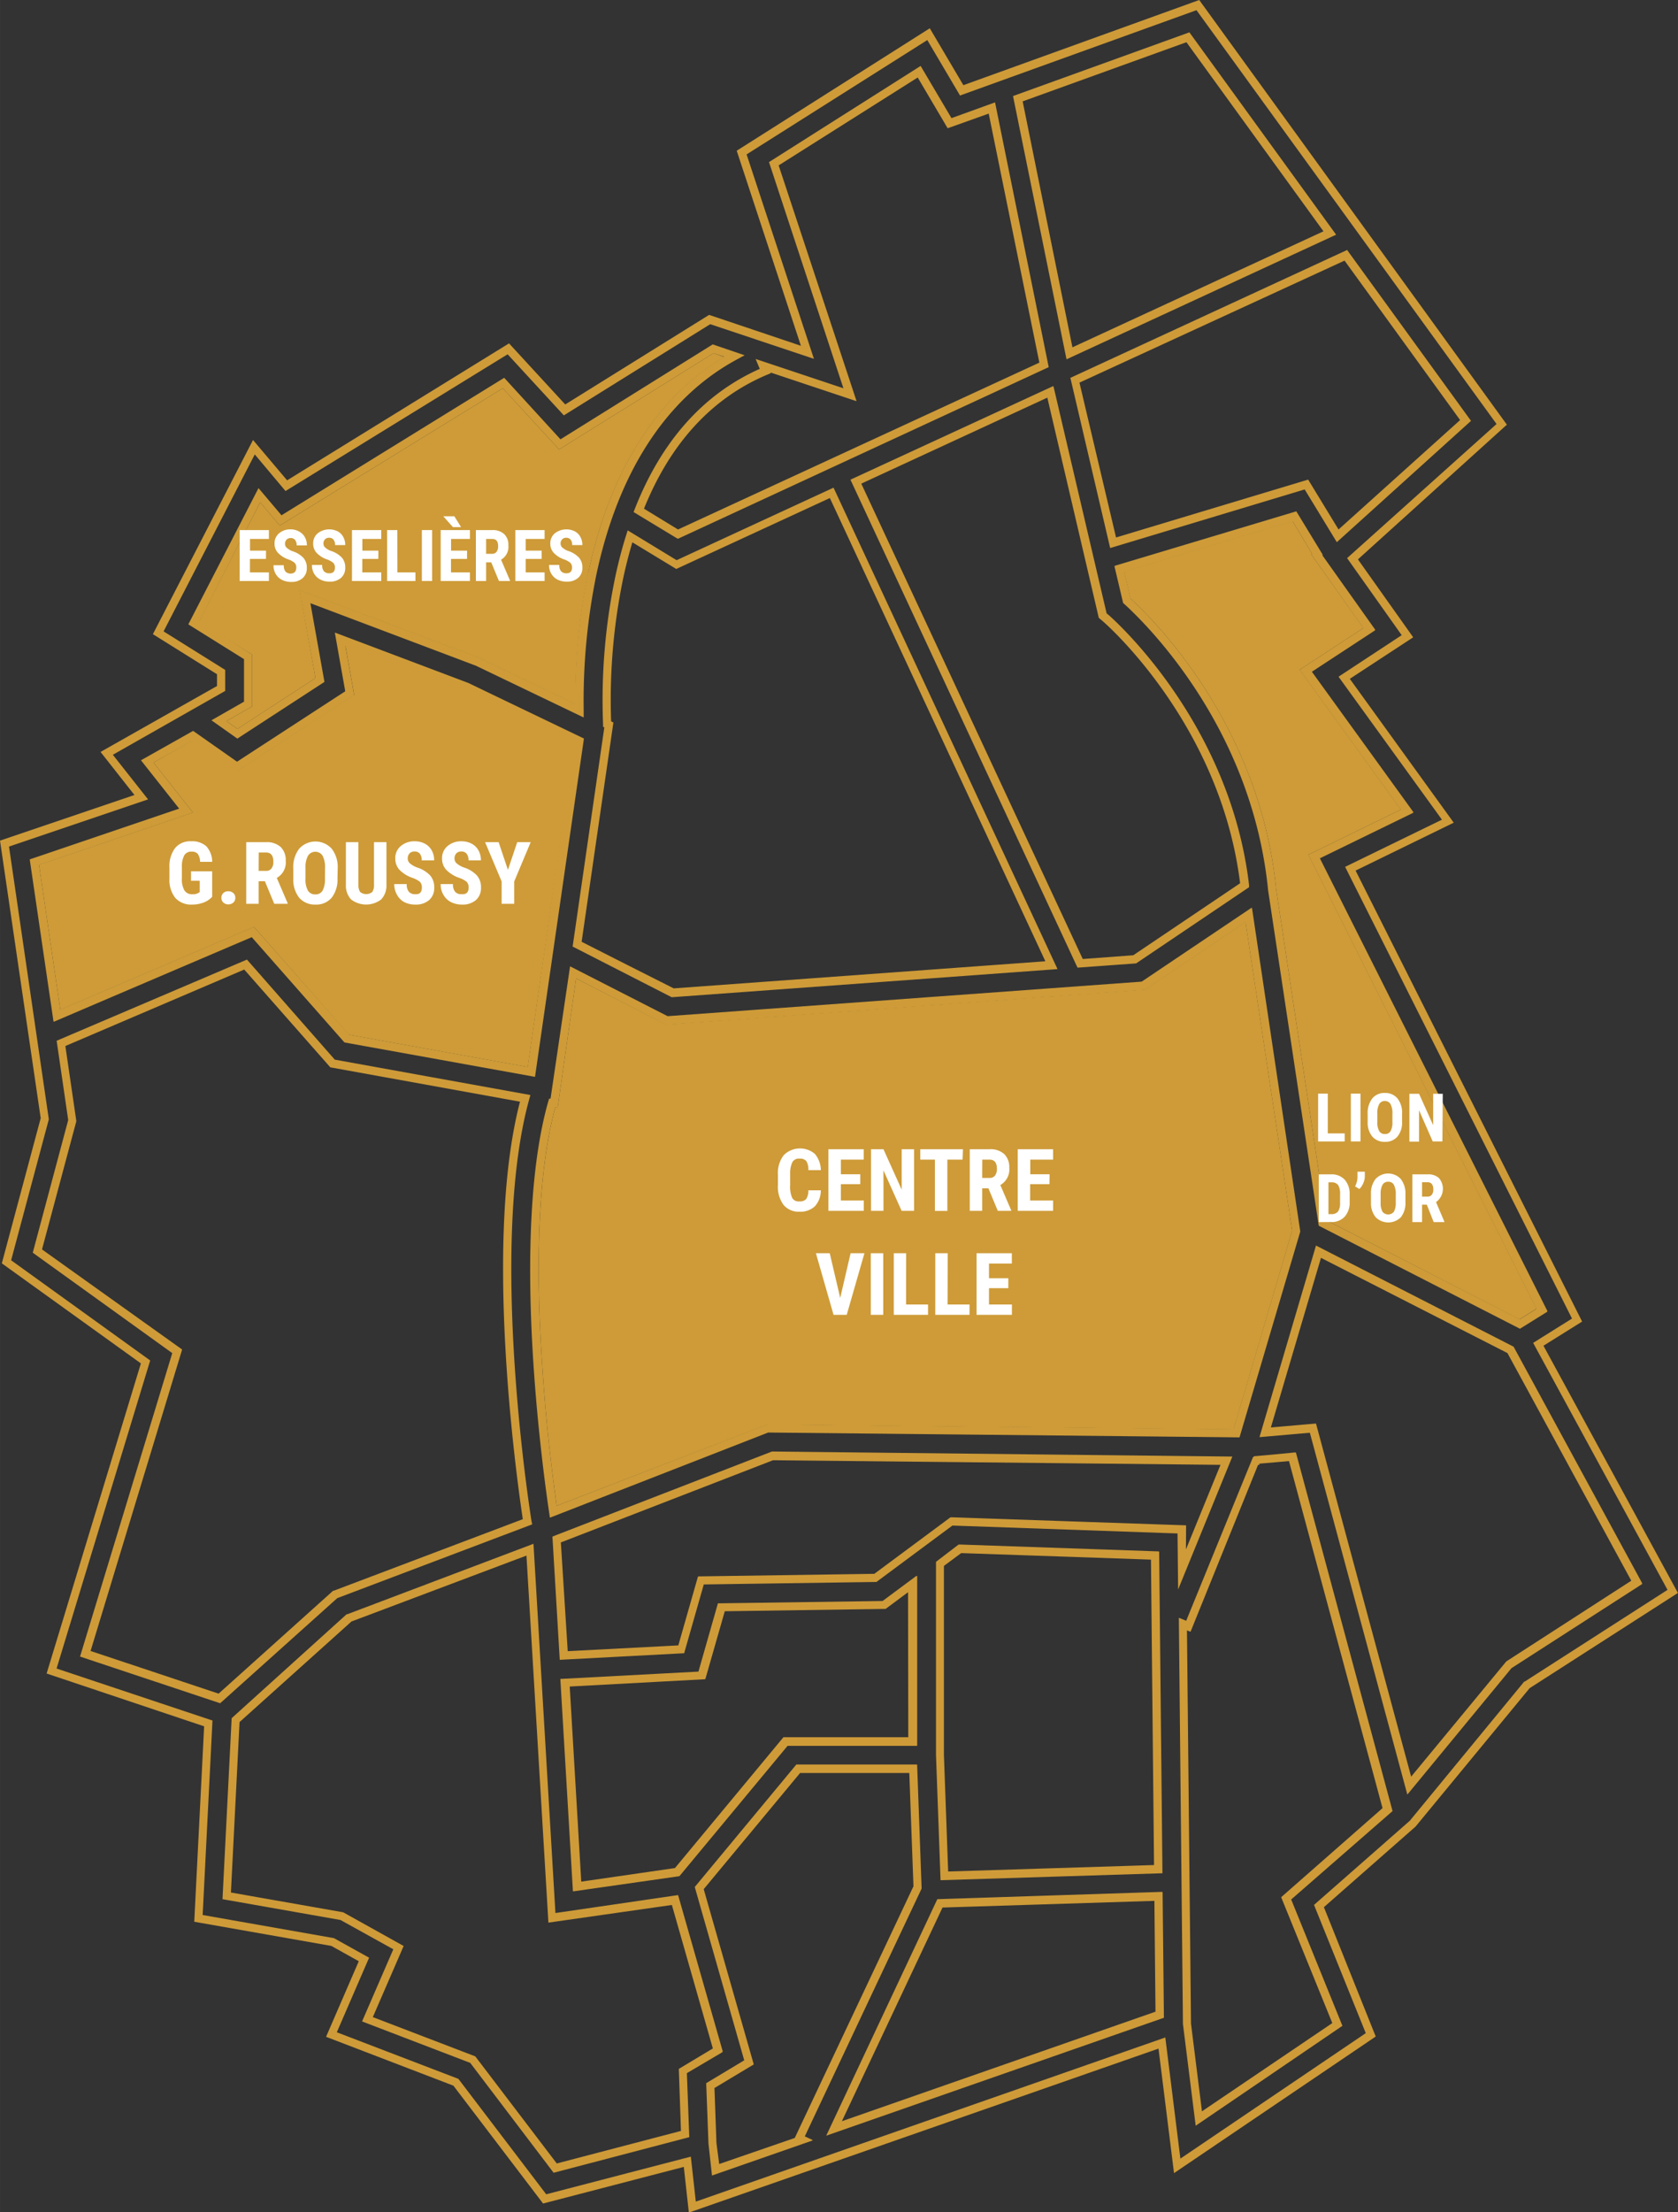 <?xml version="1.0" encoding="UTF-8"?> <svg xmlns="http://www.w3.org/2000/svg" id="Calque_2" data-name="Calque 2" width="80.88mm" height="106.55mm" viewBox="0 0 229.27 302.04"><rect x="0" y="0" width="229.27" height="302.04" fill="#333333" stroke="none"/><defs><style>.cls-1{fill:#ce9b38;}.cls-2{fill:#fff;}</style></defs><path class="cls-1" d="M182.73,231.08c-1-6.33-5.48-38.86-.32-57.57l.16-.59-26.72-4.83-12-13.66-26,11.08,1.58,10.82-4.84,18.1,19.06,13.71-12.6,41.43,19.14,6.37,16-14.35,26.63-10.07Zm-27,9.51-.09,0-15.66,14.06-17.5-5.83,12.51-41.16L115.85,194l4.68-17.47,0-.11-1.49-10.19,24.44-10.44,11.76,13.35,25.92,4.69c-4.87,18.6-.7,49.76.38,57Zm18.39-123.92-18.21-6.87,1.42,8-14.81,9.63-6-4.21-7.1,4,5.22,6.6-20.42,6.93,3.25,22.14,27.06-11.55,12.68,14.39,26,4.69,6.68-46.16Zm8.15,52.43-24.45-4.41-13-14.71-26.47,11.3-2.91-19.8,21-7.13-5.39-6.82,5.36-3,6,4.24,16.06-10.44-1.21-6.76,16.32,6.16,15,7.2Zm26.56,134.47-6.1-21.34L186,284.6l-3-50.41-25.42,9.61-.1,0L141.76,258l-1.25,24.71,16.12,2.84,7.22,4-4.27,9.85,14.78,5.66,11.39,15,18.54-4.86-.33-8.74ZM186.19,318.8l-11.14-14.63-14-5.36,4.21-9.71L157,284.5l-15.34-2.7,1.18-23.27,15.29-13.73,23.91-9,3,50.11,16.87-2.41,5.6,19.59-4.65,2.79.32,8.51ZM207.46,70.46,186.69,83.4,179,75,148.57,93.77l-3.14-3.71-9.59,18.6,7.61,4.75v5.81L139,121.76l3.54,2.5,11.9-7.74-1.92-10.75,22.63,8.54,14.71,7.06,0-.9a86.08,86.08,0,0,1,1.75-18.67c3-14,9.58-24.09,19.12-29.27l1.12-.61Zm-17,31.11a85.9,85.9,0,0,0-1.78,18l-13.12-6.3-24.52-9.25L153.21,116l-10.66,6.93-1.5-1.06,3.51-2V112.8l-7.27-4.54L145.66,92l2.68,3.17,30.47-18.74,7.69,8.35,21.1-13.14,1.48.49C199.83,77.68,193.42,87.81,190.5,101.57ZM230.77,242l-22.5.32-2.66,9.32-18.87,1,1.72,29,14.48-2.07,14.76-17.79h17.69V238.57Zm3.51,18.68h-17.1l-14.82,17.86-12.87,1.84-1.58-26.7,18.54-1,2.66-9.28,22-.32,3.14-2.33ZM236,281.19l-.61-16.81H218.92l-13.87,16.71,6.76,23.67-5.21,3.13.31,8.18.48,4.37,13.75-4.79-1.09-.51L236,281.31Zm-17.3,34.12-10.4,3.63L208,316l-.27-7.51,5.37-3.22-6.84-23.93,13.17-15.86h14.92l.57,15.47Zm27.33-277.9-5.95,2.15-4.21-7.12L215.18,45.55l10.17,30.88-12-4,.57,1.35c-7.69,3.42-13.43,9.85-17.07,19.11l-.17.44,6,3.63L253,73.73l.4-.18Zm-43.3,58.31-4.67-2.85c3.61-8.94,9.26-15.09,16.8-18.28l.51-.21,0-.11,11.73,3.91L216.5,46l19-12,4.09,6.93,5.61-2,6.92,34ZM224,90l-21.44,9.9-6.69-4.07-.21.67c-.58,1.84-1.08,3.77-1.5,5.75a82.35,82.35,0,0,0-1.65,20.06l0,.33.17.09-4.33,29.92,13.54,6.92,52.7-3.84Zm-34.42,62,4.34-29.94-.31-.15a81.55,81.55,0,0,1,1.63-19.45c.36-1.7.79-3.37,1.27-5l6,3.64,21-9.69,29.46,63.28-50.78,3.7Zm78.91,83.26-27.17-.94h-.2L238,236.65v26.42l.62,17.05,30.32-.95ZM239.66,279l-.58-15.93V237.21l2.36-1.75,25.93.89.42,41.75Zm29.27,2.78-30.75,1L223,315l46.14-16.1Zm-43.84,31.33,13.8-29.28,28.95-.91.15,15.22Zm-9.55-91.46L186.11,233l-.52.21,1,16.82,17-.9,2.68-9.39,23.59-.34,10.38-7.7L271,232.78l.08,7.65,7.41-18.15Zm56.58,10.08-32-1.1h-.19l-10.41,7.72-24.05.35-2.69,9.42-15.15.79L186.74,234l.19-.07h0l28.81-11.15,61.13.63-4.72,11.55Zm8.57-87.49c-2.66-22.56-19-36.65-19.13-36.79l-.33-.27-7.26-31L226.31,88.91l30.86,66.27.17.35,8-.58,15.43-10.4Zm-15.77,9.64-6.9.51L227.79,89.45l25.42-11.74L260.06,107l.18.77.6.51c.16.14,16,13.83,18.71,35.73Zm16.21-6.46-15,10.08-64.83,4.72L188,155.35l-2.62,18.07-.2,0-.14.49c-2.29,8.07-3,20.4-2,35.66.58,8.88,1.59,16.57,2.15,20.36l.1.68L215.07,219l64.4.66,8.29-28.06,0-.12Zm-2.49,71.18-63.77-.65L186.17,229c-.56-4-1.49-11.25-2-19.58-1-14.83-.36-26.84,1.8-34.81l.33.06L188.82,157l12.3,6.29,65.28-4.76h.15l13.74-9.26,6.37,42.14Zm-6-190.74-24.08,8.69,7.3,35.9,36.8-17Zm-22.8,9.4,22.39-8.08L290.94,55l-34.3,15.84Zm50.54,233.42-13.2-48.94-5.73.5,0,.09h-.1l-9.14,22.38-1-.41.56,55.43,1.74,13.89L293.53,300l-7-17.25Zm-8.18,28.93-17.86,12.08-1.5-12-.55-53.72.5.2L282,223.42h.18l0-.17,4.05-.35,12.78,47.38-13.85,12.16Zm2-242-37.4,17.27-.41.19,5.42,23.17,26.57-8,4.39,7.2L311.1,80.88Zm-5.32,31.35L262.6,96.8l-5-21.14L293.82,59l15.79,21.77L293,95.71Zm1.52,51.67,12.81-6.24-13.91-19.22,8.69-5.69-7.24-10.19.06-.06-3.6-5.91-24.81,7.44,1.18,5,.13.11c2.9,2.63,17.49,16.83,19.69,39.17l6.91,45.73,27.48,14.06,3.73-2.32Zm27.34,63L291.3,190l-6.82-45.15c-2.2-22.4-16.69-36.78-19.92-39.73l-.86-3.68,23-6.89L289.37,99l-.11.1,7.14,10.06-8.7,5.69,13.82,19.1-12.64,6.16,31.17,62Zm-.75,3.88-.08-.15-27-13.81-7.7,26.08,6.87-.6,13.32,49.4,14.23-17.26,17.86-11.49Zm-1.08,42.82-13,15.73-13-48.21-6.18.54,6.87-23.24,25.48,13L333,239.23ZM317,207.43l-.08-.15-27-13.81-7.7,26.08,6.87-.6,13.32,49.4,14.23-17.26,17.86-11.49Zm-1.08,42.82-13,15.73-13-48.21-6.18.54,6.87-23.24,25.48,13L333,239.23ZM290.38,140.59l12.81-6.24-13.91-19.22,8.69-5.69-7.24-10.19.06-.06-3.6-5.91-24.81,7.44,1.18,5,.13.11c2.9,2.63,17.49,16.83,19.69,39.17l6.91,45.73,27.48,14.06,3.73-2.32Zm27.34,63L291.3,190l-6.82-45.15c-2.2-22.4-16.69-36.78-19.92-39.73l-.86-3.68,23-6.89L289.37,99l-.11.1,7.14,10.06-8.7,5.69,13.82,19.1-12.64,6.16,31.17,62Zm-23.54-146-37.4,17.27-.41.19,5.42,23.17,26.57-8,4.39,7.2L311.1,80.88Zm-5.32,31.35L262.6,96.8l-5-21.14L293.82,59l15.79,21.77L293,95.71Zm11.49,181.74-13.2-48.94-5.73.5,0,.09h-.1l-9.14,22.38-1-.41.56,55.43,1.74,13.89L293.53,300l-7-17.25Zm-8.18,28.93-17.86,12.08-1.5-12-.55-53.72.5.2L282,223.42h.18l0-.17,4.05-.35,12.78,47.38-13.85,12.16ZM272.61,27.84l-24.08,8.69,7.3,35.9,36.8-17Zm-22.8,9.4,22.39-8.08L290.94,55l-34.3,15.84ZM281.13,147.4l-15,10.08-64.83,4.72L188,155.35l-2.62,18.07-.2,0-.14.49c-2.29,8.07-3,20.4-2,35.66.58,8.88,1.59,16.57,2.15,20.36l.1.68L215.07,219l64.4.66,8.29-28.06,0-.12Zm-2.49,71.18-63.77-.65L186.17,229c-.56-4-1.49-11.25-2-19.58-1-14.83-.36-26.84,1.8-34.81l.33.06L188.82,157l12.3,6.29,65.28-4.76h.15l13.74-9.26,6.37,42.14Zm2.05-74.36c-2.66-22.56-19-36.65-19.13-36.79l-.33-.27-7.26-31L226.31,88.91l30.86,66.27.17.35,8-.58,15.43-10.4Zm-15.77,9.64-6.9.51L227.79,89.45l25.42-11.74L260.06,107l.18.77.6.51c.16.14,16,13.83,18.71,35.73Zm-49.38,67.77L186.11,233l-.52.21,1,16.82,17-.9,2.68-9.39,23.59-.34,10.38-7.7L271,232.78l.08,7.65,7.41-18.15Zm56.58,10.08-32-1.1h-.19l-10.41,7.72-24.05.35-2.69,9.42-15.15.79L186.74,234l.19-.07h0l28.81-11.15,61.13.63-4.72,11.55Zm-3.19,50-30.75,1L223,315l46.14-16.1Zm-43.84,31.33,13.8-29.28,28.95-.91.15,15.22Zm43.37-77.81-27.17-.94h-.2L238,236.65v26.42l.62,17.05,30.32-.95ZM239.66,279l-.58-15.93V237.21l2.36-1.75,25.93.89.42,41.75ZM224,90l-21.44,9.9-6.69-4.07-.21.67c-.58,1.84-1.08,3.77-1.5,5.75a82.35,82.35,0,0,0-1.65,20.06l0,.33.17.09-4.33,29.92,13.54,6.92,52.7-3.84Zm-34.42,62,4.34-29.94-.31-.15a81.55,81.55,0,0,1,1.63-19.45c.36-1.7.79-3.37,1.27-5l6,3.64,21-9.69,29.46,63.28-50.78,3.7ZM246.07,37.41l-5.95,2.15-4.21-7.12L215.18,45.55l10.17,30.88-12-4,.57,1.35c-7.69,3.42-13.43,9.85-17.07,19.11l-.17.44,6,3.63L253,73.73l.4-.18Zm-43.3,58.31-4.67-2.85c3.61-8.94,9.26-15.09,16.8-18.28l.51-.21,0-.11,11.73,3.91L216.5,46l19-12,4.09,6.93,5.61-2,6.92,34ZM236,281.19l-.61-16.81H218.92l-13.87,16.71,6.76,23.67-5.21,3.13.31,8.18.48,4.37,13.75-4.79-1.09-.51L236,281.31Zm-17.3,34.12-10.4,3.63L208,316l-.27-7.51,5.37-3.22-6.84-23.93,13.17-15.86h14.92l.57,15.47Zm12-73.31-22.5.32-2.66,9.32-18.87,1,1.72,29,14.48-2.07,14.76-17.79h17.69V238.57Zm3.51,18.68h-17.1l-14.82,17.86-12.87,1.84-1.58-26.7,18.54-1,2.66-9.28,22-.32,3.14-2.33ZM207.46,70.46,186.69,83.4,179,75,148.57,93.77l-3.14-3.71-9.59,18.6,7.61,4.75v5.81L139,121.76l3.54,2.5,11.9-7.74-1.92-10.75,22.63,8.54,14.71,7.06,0-.9a86.08,86.08,0,0,1,1.75-18.67c3-14,9.58-24.09,19.12-29.27l1.12-.61Zm-17,31.11a85.9,85.9,0,0,0-1.78,18l-13.12-6.3-24.52-9.25L153.21,116l-10.66,6.93-1.5-1.06,3.51-2V112.8l-7.27-4.54L145.66,92l2.68,3.17,30.47-18.74,7.69,8.35,21.1-13.14,1.48.49C199.83,77.68,193.42,87.81,190.5,101.57Zm18.28,202-6.1-21.34L186,284.6l-3-50.41-25.42,9.61-.1,0L141.76,258l-1.25,24.71,16.12,2.84,7.22,4-4.27,9.85,14.78,5.66,11.39,15,18.54-4.86-.33-8.74ZM186.19,318.8l-11.14-14.63-14-5.36,4.21-9.71L157,284.5l-15.34-2.7,1.18-23.27,15.29-13.73,23.91-9,3,50.11,16.87-2.41,5.6,19.59-4.65,2.79.32,8.51ZM174.07,116.67l-18.21-6.87,1.42,8-14.81,9.63-6-4.21-7.1,4,5.22,6.6-20.42,6.93,3.25,22.14,27.06-11.55,12.68,14.39,26,4.69,6.68-46.16Zm8.15,52.43-24.45-4.41-13-14.71-26.47,11.3-2.91-19.8,21-7.13-5.39-6.82,5.36-3,6,4.24,16.06-10.44-1.21-6.76,16.32,6.16,15,7.2Zm.51,62c-1-6.33-5.48-38.86-.32-57.57l.16-.59-26.72-4.83-12-13.66-26,11.08,1.58,10.82-4.84,18.1,19.06,13.71-12.6,41.43,19.14,6.37,16-14.35,26.63-10.07Zm-27,9.51-.09,0-15.66,14.06-17.5-5.83,12.51-41.16L115.85,194l4.68-17.47,0-.11-1.49-10.19,24.44-10.44,11.76,13.35,25.92,4.69c-4.87,18.6-.7,49.76.38,57Zm27-9.51c-1-6.33-5.48-38.86-.32-57.57l.16-.59-26.72-4.83-12-13.66-26,11.08,1.58,10.82-4.84,18.1,19.06,13.71-12.6,41.43,19.14,6.37,16-14.35,26.63-10.07Zm-27,9.51-.09,0-15.66,14.06-17.5-5.83,12.51-41.16L115.85,194l4.68-17.47,0-.11-1.49-10.19,24.44-10.44,11.76,13.35,25.92,4.69c-4.87,18.6-.7,49.76.38,57Zm18.39-123.92-18.21-6.87,1.42,8-14.81,9.63-6-4.21-7.1,4,5.22,6.6-20.42,6.93,3.25,22.14,27.06-11.55,12.68,14.39,26,4.69,6.68-46.16Zm8.15,52.43-24.45-4.41-13-14.71-26.47,11.3-2.91-19.8,21-7.13-5.39-6.82,5.36-3,6,4.24,16.06-10.44-1.21-6.76,16.32,6.16,15,7.2Zm26.56,134.47-6.1-21.34L186,284.6l-3-50.41-25.42,9.61-.1,0L141.76,258l-1.25,24.71,16.12,2.84,7.22,4-4.27,9.85,14.78,5.66,11.39,15,18.54-4.86-.33-8.74ZM186.19,318.8l-11.14-14.63-14-5.36,4.21-9.71L157,284.5l-15.34-2.7,1.18-23.27,15.29-13.73,23.91-9,3,50.11,16.87-2.41,5.6,19.59-4.65,2.79.32,8.51ZM207.46,70.46,186.69,83.4,179,75,148.57,93.77l-3.14-3.71-9.59,18.6,7.61,4.75v5.81L139,121.76l3.54,2.5,11.9-7.74-1.92-10.75,22.63,8.54,14.71,7.06,0-.9a86.08,86.08,0,0,1,1.75-18.67c3-14,9.58-24.09,19.12-29.27l1.12-.61Zm-17,31.11a85.9,85.9,0,0,0-1.78,18l-13.12-6.3-24.52-9.25L153.21,116l-10.66,6.93-1.5-1.06,3.51-2V112.8l-7.27-4.54L145.66,92l2.68,3.17,30.47-18.74,7.69,8.35,21.1-13.14,1.48.49C199.83,77.68,193.42,87.81,190.5,101.57ZM230.77,242l-22.5.32-2.66,9.32-18.87,1,1.72,29,14.48-2.07,14.76-17.79h17.69V238.57Zm3.51,18.68h-17.1l-14.82,17.86-12.87,1.84-1.58-26.7,18.54-1,2.66-9.28,22-.32,3.14-2.33ZM236,281.19l-.61-16.81H218.92l-13.87,16.71,6.76,23.67-5.21,3.13.31,8.18.48,4.37,13.75-4.79-1.09-.51L236,281.31Zm-17.3,34.12-10.4,3.63L208,316l-.27-7.51,5.37-3.22-6.84-23.93,13.17-15.86h14.92l.57,15.47Zm27.33-277.9-5.95,2.15-4.21-7.12L215.18,45.55l10.17,30.88-12-4,.57,1.35c-7.69,3.42-13.43,9.85-17.07,19.11l-.17.44,6,3.63L253,73.73l.4-.18Zm-43.3,58.31-4.67-2.85c3.61-8.94,9.26-15.09,16.8-18.28l.51-.21,0-.11,11.73,3.91L216.5,46l19-12,4.09,6.93,5.61-2,6.92,34ZM224,90l-21.44,9.9-6.69-4.07-.21.67c-.58,1.84-1.08,3.77-1.5,5.75a82.35,82.35,0,0,0-1.65,20.06l0,.33.17.09-4.33,29.92,13.54,6.92,52.7-3.84Zm-34.42,62,4.34-29.94-.31-.15a81.55,81.55,0,0,1,1.63-19.45c.36-1.7.79-3.37,1.27-5l6,3.64,21-9.69,29.46,63.28-50.78,3.7Zm78.91,83.26-27.17-.94h-.2L238,236.65v26.42l.62,17.05,30.32-.95ZM239.66,279l-.58-15.93V237.21l2.36-1.75,25.93.89.42,41.75Zm29.27,2.78-30.75,1L223,315l46.14-16.1Zm-43.84,31.33,13.8-29.28,28.95-.91.15,15.22Zm-9.55-91.46L186.11,233l-.52.21,1,16.82,17-.9,2.68-9.39,23.59-.34,10.38-7.7L271,232.78l.08,7.65,7.41-18.15Zm56.58,10.08-32-1.1h-.19l-10.41,7.72-24.05.35-2.69,9.42-15.15.79L186.74,234l.19-.07h0l28.81-11.15,61.13.63-4.72,11.55Zm8.57-87.49c-2.66-22.56-19-36.65-19.13-36.79l-.33-.27-7.26-31L226.31,88.91l30.86,66.27.17.35,8-.58,15.43-10.4Zm-15.77,9.64-6.9.51L227.79,89.45l25.42-11.74L260.06,107l.18.77.6.51c.16.14,16,13.83,18.71,35.73Zm16.21-6.46-15,10.08-64.83,4.72L188,155.35l-2.62,18.07-.2,0-.14.49c-2.29,8.07-3,20.4-2,35.66.58,8.88,1.59,16.57,2.15,20.36l.1.68L215.07,219l64.4.66,8.29-28.06,0-.12Zm-2.49,71.18-63.77-.65L186.17,229c-.56-4-1.49-11.25-2-19.58-1-14.83-.36-26.84,1.8-34.81l.33.06L188.82,157l12.3,6.29,65.28-4.76h.15l13.74-9.26,6.37,42.14Zm-6-190.74-24.08,8.69,7.3,35.9,36.8-17Zm-22.8,9.4,22.39-8.08L290.94,55l-34.3,15.84Zm50.54,233.42-13.2-48.94-5.73.5,0,.09h-.1l-9.14,22.38-1-.41.56,55.43,1.74,13.89L293.53,300l-7-17.25Zm-8.18,28.93-17.86,12.08-1.5-12-.55-53.72.5.2L282,223.42h.18l0-.17,4.05-.35,12.78,47.38-13.85,12.16Zm2-242-37.4,17.27-.41.19,5.42,23.17,26.57-8,4.39,7.2L311.1,80.88Zm-5.32,31.35L262.6,96.8l-5-21.14L293.82,59l15.79,21.77L293,95.71Zm1.52,51.67,12.81-6.24-13.91-19.22,8.69-5.69-7.24-10.19.06-.06-3.6-5.91-24.81,7.44,1.18,5,.13.11c2.9,2.63,17.49,16.83,19.69,39.17l6.91,45.73,27.48,14.06,3.73-2.32Zm27.34,63L291.3,190l-6.82-45.15c-2.2-22.4-16.69-36.78-19.92-39.73l-.86-3.68,23-6.89L289.37,99l-.11.1,7.14,10.06-8.7,5.69,13.82,19.1-12.64,6.16,31.17,62Zm-.75,3.88-.08-.15-27-13.81-7.7,26.08,6.87-.6,13.32,49.4,14.23-17.26,17.86-11.49Zm-1.08,42.82-13,15.73-13-48.21-6.18.54,6.87-23.24,25.48,13L333,239.23ZM317,207.43l-.08-.15-27-13.81-7.7,26.08,6.87-.6,13.32,49.4,14.23-17.26,17.86-11.49Zm-1.08,42.82-13,15.73-13-48.21-6.18.54,6.87-23.24,25.48,13L333,239.23Zm1.88-45.43,3.73-2.32-31.12-61.91,12.81-6.24-13.91-19.22,8.69-5.69-7.24-10.19.06-.06-3.6-5.91-24.81,7.44,1.18,5,.13.11c2.9,2.63,17.49,16.83,19.69,39.17l6.91,45.73Zm-53.21-99.66-.86-3.68,23-6.89L289.37,99l-.11.1,7.14,10.06-8.7,5.69,13.82,19.1-12.64,6.16,31.17,62-2.33,1.46L291.3,190l-6.82-45.15C282.28,122.49,267.79,108.11,264.56,105.16ZM256.37,75l5.42,23.17,26.57-8,4.39,7.2L311.1,80.88,294.18,57.57l-37.4,17.27ZM293.82,59l15.79,21.77L293,95.71l-4.14-6.79L262.6,96.8l-5-21.14Zm-6.67,162.76-5.73.5,0,.09h-.1l-9.14,22.38-1-.41.56,55.43,1.74,13.89L293.53,300l-7-17.25,13.78-12.1Zm5,77.87-17.86,12.08-1.5-12-.55-53.72.5.2L282,223.42h.18l0-.17,4.05-.35,12.78,47.38-13.85,12.16Zm.46-244.15-20-27.6-24.08,8.69,7.3,35.9ZM272.2,29.16,290.94,55l-34.3,15.84-6.83-33.6ZM185.33,173.42l-.2,0-.14.49c-2.29,8.07-3,20.4-2,35.66.58,8.88,1.59,16.57,2.15,20.36l.1.68L215.07,219l64.4.66,8.29-28.06,0-.12-6.66-44.12-15,10.08-64.83,4.72L188,155.35Zm15.79-10.09,65.28-4.76h.15l13.74-9.26,6.37,42.14-8,27.14-63.77-.65L186.17,229c-.56-4-1.49-11.25-2-19.58-1-14.83-.36-26.84,1.8-34.81l.33.06L188.82,157Zm56.22-7.8,8-.58,15.43-10.4,0-.33c-2.66-22.56-19-36.65-19.13-36.79l-.33-.27-7.26-31L226.31,88.91l30.86,66.27Zm-4.13-77.82L260.06,107l.18.77.6.51c.16.14,16,13.83,18.71,35.73l-14.63,9.85-6.9.51L227.79,89.45ZM215.54,221.63,186.11,233l-.52.21,1,16.82,17-.9,2.68-9.39,23.59-.34,10.38-7.7L271,232.78l.08,7.65,7.41-18.15Zm56.58,10.08-32-1.1h-.19l-10.41,7.72-24.05.35-2.69,9.42-15.15.79L186.74,234l.19-.07h0l28.81-11.15,61.13.63-4.72,11.55Zm-33.94,51L223,315l46.14-16.1-.18-17.15Zm-13.09,30.37,13.8-29.28,28.95-.91.15,15.22Zm43.82-33.92-.45-43.89-27.17-.94h-.2L238,236.65v26.42l.62,17.05Zm-29.83-42,2.36-1.75,25.93.89.42,41.75-28.13.88-.58-15.93Zm-37.2-77.64,52.7-3.84L224,90l-21.44,9.9-6.69-4.07-.21.67c-.58,1.84-1.08,3.77-1.5,5.75a82.35,82.35,0,0,0-1.65,20.06l0,.33.17.09-4.33,29.92Zm-8.3-37.64a81.55,81.55,0,0,1,1.63-19.45c.36-1.7.79-3.37,1.27-5l6,3.64,21-9.69,29.46,63.28-50.78,3.7L189.55,152l4.34-29.94ZM214,73.79c-7.69,3.42-13.43,9.85-17.07,19.11l-.17.44,6,3.63L253,73.73l.4-.18-7.35-36.14-5.95,2.15-4.21-7.12L215.18,45.55l10.17,30.88-12-4Zm1.41.48,11.73,3.91L216.5,46l19-12,4.09,6.93,5.61-2,6.92,34L202.77,95.72l-4.67-2.85c3.61-8.94,9.26-15.09,16.8-18.28l.51-.21Zm20.62,207,0-.12-.61-16.81H218.92l-13.87,16.71,6.76,23.67-5.21,3.13.31,8.18.48,4.37,13.75-4.79-1.09-.51Zm-27.65,37.63L208,316l-.27-7.51,5.37-3.22-6.84-23.93,13.17-15.86h14.92l.57,15.47-16.19,34.35Zm9.36-57.15h17.69V238.57L230.77,242l-22.5.32-2.66,9.32-18.87,1,1.72,29,14.48-2.07Zm-28.21,18.59-1.58-26.7,18.54-1,2.66-9.28,22-.32,3.14-2.33v19.91h-17.1l-14.82,17.86Zm-46-161.16L139,121.76l3.54,2.5,11.9-7.74-1.92-10.75,22.63,8.54,14.71,7.06,0-.9a86.08,86.08,0,0,1,1.75-18.67c3-14,9.58-24.09,19.12-29.27l1.12-.61-4.36-1.46L186.69,83.4,179,75,148.57,93.77l-3.14-3.71-9.59,18.6,7.61,4.75Zm-6.16-11L145.66,92l2.68,3.17,30.47-18.74,7.69,8.35,21.1-13.14,1.48.49c-9.25,5.51-15.66,15.64-18.58,29.4a85.9,85.9,0,0,0-1.78,18l-13.12-6.3-24.52-9.25L153.21,116l-10.66,6.93-1.5-1.06,3.51-2V112.8Zm71.49,195.31-6.1-21.34L186,284.6l-3-50.41-25.42,9.61-.1,0L141.76,258l-1.25,24.71,16.12,2.84,7.22,4-4.27,9.85,14.78,5.66,11.39,15,18.54-4.86-.33-8.74ZM186.19,318.8l-11.14-14.63-14-5.36,4.21-9.71L157,284.5l-15.34-2.7,1.18-23.27,15.29-13.73,23.91-9,3,50.11,16.87-2.41,5.6,19.59-4.65,2.79.32,8.51ZM117.46,162.87l27.06-11.55,12.68,14.39,26,4.69,6.68-46.16-15.77-7.57-18.21-6.87,1.42,8-14.81,9.63-6-4.21-7.1,4,5.22,6.6-20.42,6.93Zm13.62-35.34,5.36-3,6,4.24,16.06-10.44-1.21-6.76,16.32,6.16,15,7.2-6.41,44.22-24.45-4.41-13-14.71-26.47,11.3-2.91-19.8,21-7.13Zm51.72,104-.07-.44c-1-6.33-5.48-38.86-.32-57.57l.16-.59-26.72-4.83-12-13.66-26,11.08,1.58,10.82-4.84,18.1,19.06,13.71-12.6,41.43,19.14,6.37,16-14.35Zm-27.21,9.11-15.66,14.06-17.5-5.83,12.51-41.16L115.85,194l4.68-17.47,0-.11-1.49-10.19,24.44-10.44,11.76,13.35,25.92,4.69c-4.87,18.6-.7,49.76.38,57l-25.89,9.79ZM321,207.15l5.28-3.3-30.95-61.57,13.41-6.54L294.54,116.1l8.66-5.67-7.55-10.64L316,81.4,274.21,23.76l-.24-.34L241.74,35.05l-4.59-7.77L210.77,44l8.77,26.63L207,66.41,187.34,78.64l-7.68-8.34L149.34,89l-4.66-5.51L131,110l8.76,5.47v1.61l-15.91,9,4.63,5.88-18.37,6.23,5.56,37.89-5.31,19.82,19,13.66-12.88,42.34L138,259.11l-1.35,26.68,18.73,3.3,3.75,2.09-4.47,10.32,17.4,6.67,12.25,16.09,19.23-5,.69,6.24,64.17-22.39,2.12,17,27.56-18.65L291,283.8l12.52-11,0,0,15.59-18.9,20.26-13ZM318.44,253l-.07,0-15.63,19-13.09,11.49L296.72,301l-25.33,17.13-2.06-16.54L205.18,324l-.68-6.14L184.74,323l-12-15.76-16.61-6.36,4.41-10.18-4.8-2.67-17.94-3.16,1.34-26.55-21.3-7.1,12.79-42.06-19-13.68,5.14-19.2,0-.11L111.34,139l19-6.44-4.81-6.09,15.35-8.72v-2.87l-8.42-5.26,12.46-24.16,4.2,5,30.35-18.67,7.68,8.34,20-12.45,14.17,4.73-9.2-27.91,24.69-15.61,4.47,7.57,32.31-11.65,41,56.5L294.17,99.62l7.46,10.52L293,115.81l14.13,19.52-13.23,6.44,31,61.67-5.31,3.32,18.36,33.72ZM317,207.43l-.08-.15-27-13.81-7.7,26.08,6.87-.6,13.32,49.4,14.23-17.26,17.86-11.49Zm-1.08,42.82-13,15.73-13-48.21-6.18.54,6.87-23.24,25.48,13L333,239.23ZM290.79,99.19l-3.6-5.91-24.81,7.44,1.18,5,.13.11c2.9,2.63,17.49,16.83,19.69,39.17l6.91,45.73,27.48,14.06,3.73-2.32-31.12-61.91,12.81-6.24-13.91-19.22,8.69-5.69-7.24-10.19Zm5.61,10-8.7,5.69,13.82,19.1-12.64,6.16,31.17,62-2.33,1.46L291.3,190l-6.82-45.15c-2.2-22.4-16.69-36.78-19.92-39.73l-.86-3.68,23-6.89L289.37,99l-.11.1ZM256.37,75l5.42,23.17,26.57-8,4.39,7.2L311.1,80.88,294.18,57.57l-37.4,17.27ZM293.82,59l15.79,21.77L293,95.71l-4.14-6.79L262.6,96.8l-5-21.14Zm-12.4,163.26,0,.09h-.1l-9.14,22.38-1-.41.56,55.43,1.74,13.89L293.53,300l-7-17.25,13.78-12.1-13.2-48.94Zm3.83,60.22,6.92,17.15-17.86,12.08-1.5-12-.55-53.72.5.2L282,223.42h.18l0-.17,4.05-.35,12.78,47.38Zm7.38-227-20-27.6-24.08,8.69,7.3,35.9ZM272.2,29.16,290.94,55l-34.3,15.84-6.83-33.6ZM185.33,173.42l-.2,0-.14.49c-2.29,8.07-3,20.4-2,35.66.58,8.88,1.59,16.57,2.15,20.36l.1.68L215.07,219l64.4.66,8.29-28.06,0-.12-6.66-44.12-15,10.08-64.83,4.72L188,155.35Zm15.79-10.09,65.28-4.76h.15l13.74-9.26,6.37,42.14-8,27.14-63.77-.65L186.17,229c-.56-4-1.49-11.25-2-19.58-1-14.83-.36-26.84,1.8-34.81l.33.06L188.82,157Zm56.22-7.8,8-.58,15.43-10.4,0-.33c-2.66-22.56-19-36.65-19.13-36.79l-.33-.27-7.26-31L226.31,88.91l30.86,66.27Zm-4.13-77.82L260.06,107l.18.77.6.51c.16.14,16,13.83,18.71,35.73l-14.63,9.85-6.9.51L227.79,89.45ZM215.54,221.63,186.11,233l-.52.21,1,16.82,17-.9,2.68-9.39,23.59-.34,10.38-7.7L271,232.78l.08,7.65,7.41-18.15Zm56.58,10.08-32-1.1h-.19l-10.41,7.72-24.05.35-2.69,9.42-15.15.79L186.74,234l.19-.07h0l28.81-11.15,61.13.63-4.72,11.55Zm-33.94,51L223,315l46.14-16.1-.18-17.15Zm-13.09,30.37,13.8-29.28,28.95-.91.15,15.22Zm43.82-33.92-.45-43.89-27.17-.94h-.2L238,236.65v26.42l.62,17.05Zm-29.83-42,2.36-1.75,25.93.89.42,41.75-28.13.88-.58-15.93Zm-37.2-77.64,52.7-3.84L224,90l-21.44,9.9-6.69-4.07-.21.67c-.58,1.84-1.08,3.77-1.5,5.75a82.35,82.35,0,0,0-1.65,20.06l0,.33.17.09-4.33,29.92Zm-8.3-37.64a81.55,81.55,0,0,1,1.63-19.45c.36-1.7.79-3.37,1.27-5l6,3.64,21-9.69,29.46,63.28-50.78,3.7L189.55,152l4.34-29.94Zm3.31-29-.17.44,6,3.63L253,73.73l.4-.18-7.35-36.14-5.95,2.15-4.21-7.12L215.18,45.55l10.17,30.88-12-4,.57,1.35C206.27,77.21,200.53,83.64,196.89,92.9Zm18.48-18.63,11.73,3.91L216.5,46l19-12,4.09,6.93,5.61-2,6.92,34L202.77,95.72l-4.67-2.85c3.61-8.94,9.26-15.09,16.8-18.28l.51-.21Zm20.62,207,0-.12-.61-16.81H218.92l-13.87,16.71,6.76,23.67-5.21,3.13.31,8.18.48,4.37,13.75-4.79-1.09-.51Zm-27.65,37.63L208,316l-.27-7.51,5.37-3.22-6.84-23.93,13.17-15.86h14.92l.57,15.47-16.19,34.35Zm9.36-57.15h17.69V238.57L230.77,242l-22.5.32-2.66,9.32-18.87,1,1.72,29,14.48-2.07Zm-28.21,18.59-1.58-26.7,18.54-1,2.66-9.28,22-.32,3.14-2.33v19.91h-17.1l-14.82,17.86ZM154.43,116.52l-1.92-10.75,22.63,8.54,14.71,7.06,0-.9a86.08,86.08,0,0,1,1.75-18.67c3-14,9.58-24.09,19.12-29.27l1.12-.61-4.36-1.46L186.69,83.4,179,75,148.57,93.77l-3.14-3.71-9.59,18.6,7.61,4.75v5.81L139,121.76l3.54,2.5Zm-9.87,3.35V112.8l-7.27-4.54L145.66,92l2.68,3.17,30.47-18.74,7.69,8.35,21.1-13.14,1.48.49c-9.25,5.51-15.66,15.64-18.58,29.4a85.9,85.9,0,0,0-1.78,18l-13.12-6.3-24.52-9.25L153.21,116l-10.66,6.93-1.5-1.06Zm58.12,162.36L186,284.6l-3-50.41-25.42,9.61-.1,0L141.76,258l-1.25,24.71,16.12,2.84,7.22,4-4.27,9.85,14.78,5.66,11.39,15,18.54-4.86-.33-8.74,4.82-2.89Zm.47,32.12-17,4.45-11.14-14.63-14-5.36,4.21-9.71L157,284.5l-15.34-2.7,1.18-23.27,15.29-13.73,23.91-9,3,50.11,16.87-2.41,5.6,19.59-4.65,2.79Zm-58.63-163,12.68,14.39,26,4.69,6.68-46.16-15.77-7.57-18.21-6.87,1.42,8-14.81,9.63-6-4.21-7.1,4,5.22,6.6-20.42,6.93,3.25,22.14Zm-8.05-17-5.39-6.82,5.36-3,6,4.24,16.06-10.44-1.21-6.76,16.32,6.16,15,7.2-6.41,44.22-24.45-4.41-13-14.71-26.47,11.3-2.91-19.8Zm46.33,97.17-.07-.44c-1-6.33-5.48-38.86-.32-57.57l.16-.59-26.72-4.83-12-13.66-26,11.08,1.58,10.82-4.84,18.1,19.06,13.71-12.6,41.43,19.14,6.37,16-14.35Zm-27.21,9.11-15.66,14.06-17.5-5.83,12.51-41.16L115.85,194l4.68-17.47,0-.11-1.49-10.19,24.44-10.44,11.76,13.35,25.92,4.69c-4.87,18.6-.7,49.76.38,57l-25.89,9.79Zm27.14-9.55c-1-6.33-5.48-38.86-.32-57.57l.16-.59-26.72-4.83-12-13.66-26,11.08,1.58,10.82-4.84,18.1,19.06,13.71-12.6,41.43,19.14,6.37,16-14.35,26.63-10.07Zm-27,9.51-.09,0-15.66,14.06-17.5-5.83,12.51-41.16L115.85,194l4.68-17.47,0-.11-1.49-10.19,24.44-10.44,11.76,13.35,25.92,4.69c-4.87,18.6-.7,49.76.38,57Zm18.39-123.92-18.21-6.87,1.42,8-14.81,9.63-6-4.21-7.1,4,5.22,6.6-20.42,6.93,3.25,22.14,27.06-11.55,12.68,14.39,26,4.69,6.68-46.16Zm8.15,52.43-24.45-4.41-13-14.71-26.47,11.3-2.91-19.8,21-7.13-5.39-6.82,5.36-3,6,4.24,16.06-10.44-1.21-6.76,16.32,6.16,15,7.2Zm26.56,134.47-6.1-21.34L186,284.6l-3-50.41-25.42,9.61-.1,0L141.76,258l-1.25,24.71,16.12,2.84,7.22,4-4.27,9.85,14.78,5.66,11.39,15,18.54-4.86-.33-8.74ZM186.19,318.8l-11.14-14.63-14-5.36,4.21-9.71L157,284.5l-15.34-2.7,1.18-23.27,15.29-13.73,23.91-9,3,50.11,16.87-2.41,5.6,19.59-4.65,2.79.32,8.51ZM207.46,70.46,186.69,83.4,179,75,148.57,93.77l-3.14-3.71-9.59,18.6,7.61,4.75v5.81L139,121.76l3.54,2.5,11.9-7.74-1.92-10.75,22.63,8.54,14.71,7.06,0-.9a86.08,86.08,0,0,1,1.75-18.67c3-14,9.58-24.09,19.12-29.27l1.12-.61Zm-17,31.11a85.9,85.9,0,0,0-1.78,18l-13.12-6.3-24.52-9.25L153.21,116l-10.66,6.93-1.5-1.06,3.51-2V112.8l-7.27-4.54L145.66,92l2.68,3.17,30.47-18.74,7.69,8.35,21.1-13.14,1.48.49C199.83,77.68,193.42,87.81,190.5,101.57ZM230.77,242l-22.5.32-2.66,9.32-18.87,1,1.72,29,14.48-2.07,14.76-17.79h17.69V238.57Zm3.51,18.68h-17.1l-14.82,17.86-12.87,1.84-1.58-26.7,18.54-1,2.66-9.28,22-.32,3.14-2.33ZM236,281.19l-.61-16.81H218.92l-13.87,16.71,6.76,23.67-5.21,3.13.31,8.18.48,4.37,13.75-4.79-1.09-.51L236,281.31Zm-17.3,34.12-10.4,3.63L208,316l-.27-7.51,5.37-3.22-6.84-23.93,13.17-15.86h14.92l.57,15.47Zm27.33-277.9-5.95,2.15-4.21-7.12L215.18,45.55l10.17,30.88-12-4,.57,1.35c-7.69,3.42-13.43,9.85-17.07,19.11l-.17.44,6,3.63L253,73.73l.4-.18Zm-43.3,58.31-4.67-2.85c3.61-8.94,9.26-15.09,16.8-18.28l.51-.21,0-.11,11.73,3.91L216.5,46l19-12,4.09,6.93,5.61-2,6.92,34ZM224,90l-21.44,9.9-6.69-4.07-.21.67c-.58,1.84-1.08,3.77-1.5,5.75a82.35,82.35,0,0,0-1.65,20.06l0,.33.17.09-4.33,29.92,13.54,6.92,52.7-3.84Zm-34.42,62,4.34-29.94-.31-.15a81.55,81.55,0,0,1,1.63-19.45c.36-1.7.79-3.37,1.27-5l6,3.64,21-9.69,29.46,63.28-50.78,3.7Zm78.91,83.26-27.17-.94h-.2L238,236.65v26.42l.62,17.05,30.32-.95ZM239.66,279l-.58-15.93V237.21l2.36-1.75,25.93.89.42,41.75Zm29.27,2.78-30.75,1L223,315l46.14-16.1Zm-43.84,31.33,13.8-29.28,28.95-.91.15,15.22Zm-9.55-91.46L186.11,233l-.52.21,1,16.82,17-.9,2.68-9.39,23.59-.34,10.38-7.7L271,232.78l.08,7.65,7.41-18.15Zm56.58,10.08-32-1.1h-.19l-10.41,7.72-24.05.35-2.69,9.42-15.15.79L186.74,234l.19-.07h0l28.81-11.15,61.13.63-4.72,11.55Zm8.57-87.49c-2.66-22.56-19-36.65-19.13-36.79l-.33-.27-7.26-31L226.31,88.91l30.86,66.27.17.35,8-.58,15.43-10.4Zm-15.77,9.64-6.9.51L227.79,89.45l25.42-11.74L260.06,107l.18.77.6.51c.16.14,16,13.83,18.71,35.73Zm16.21-6.46-15,10.08-64.83,4.72L188,155.35l-2.62,18.07-.2,0-.14.49c-2.29,8.07-3,20.4-2,35.66.58,8.88,1.59,16.57,2.15,20.36l.1.68L215.07,219l64.4.66,8.29-28.06,0-.12Zm-2.49,71.18-63.77-.65L186.17,229c-.56-4-1.49-11.25-2-19.58-1-14.83-.36-26.84,1.8-34.81l.33.06L188.82,157l12.3,6.29,65.28-4.76h.15l13.74-9.26,6.37,42.14Zm-6-190.74-24.08,8.69,7.3,35.9,36.8-17Zm-22.8,9.4,22.39-8.08L290.94,55l-34.3,15.84Zm50.54,233.42-13.2-48.94-5.73.5,0,.09h-.1l-9.14,22.38-1-.41.56,55.43,1.74,13.89L293.53,300l-7-17.25Zm-8.18,28.93-17.86,12.08-1.5-12-.55-53.72.5.2L282,223.42h.18l0-.17,4.05-.35,12.78,47.38-13.85,12.16Zm2-242-37.4,17.27-.41.19,5.42,23.17,26.57-8,4.39,7.2L311.1,80.88Zm-5.32,31.35L262.6,96.8l-5-21.14L293.82,59l15.79,21.77L293,95.71Zm1.52,51.67,12.81-6.24-13.91-19.22,8.69-5.69-7.24-10.19.06-.06-3.6-5.91-24.81,7.44,1.18,5,.13.11c2.9,2.63,17.49,16.83,19.69,39.17l6.91,45.73,27.48,14.06,3.73-2.32Zm27.34,63L291.3,190l-6.82-45.15c-2.2-22.4-16.69-36.78-19.92-39.73l-.86-3.68,23-6.89L289.37,99l-.11.1,7.14,10.06-8.7,5.69,13.82,19.1-12.64,6.16,31.17,62Zm-.75,3.88-.08-.15-27-13.81-7.7,26.08,6.87-.6,13.32,49.4,14.23-17.26,17.86-11.49Zm-1.08,42.82-13,15.73-13-48.21-6.18.54,6.87-23.24,25.48,13L333,239.23ZM317,207.43l-.08-.15-27-13.81-7.7,26.08,6.87-.6,13.32,49.4,14.23-17.26,17.86-11.49Zm-1.08,42.82-13,15.73-13-48.21-6.18.54,6.87-23.24,25.48,13L333,239.23ZM290.38,140.59l12.81-6.24-13.91-19.22,8.69-5.69-7.24-10.19.06-.06-3.6-5.91-24.81,7.44,1.18,5,.13.11c2.9,2.63,17.49,16.83,19.69,39.17l6.91,45.73,27.48,14.06,3.73-2.32Zm27.34,63L291.3,190l-6.82-45.15c-2.2-22.4-16.69-36.78-19.92-39.73l-.86-3.68,23-6.89L289.37,99l-.11.1,7.14,10.06-8.7,5.69,13.82,19.1-12.64,6.16,31.17,62Zm-23.54-146-37.4,17.27-.41.19,5.42,23.17,26.57-8,4.39,7.2L311.1,80.88Zm-5.32,31.35L262.6,96.8l-5-21.14L293.82,59l15.79,21.77L293,95.71Zm11.49,181.74-13.2-48.94-5.73.5,0,.09h-.1l-9.14,22.38-1-.41.56,55.43,1.74,13.89L293.53,300l-7-17.25Zm-8.18,28.93-17.86,12.08-1.5-12-.55-53.72.5.2L282,223.42h.18l0-.17,4.05-.35,12.78,47.38-13.85,12.16ZM272.61,27.84l-24.08,8.69,7.3,35.9,36.8-17Zm-22.8,9.4,22.39-8.08L290.94,55l-34.3,15.84ZM281.13,147.4l-15,10.08-64.83,4.72L188,155.35l-2.62,18.07-.2,0-.14.49c-2.29,8.07-3,20.4-2,35.66.58,8.88,1.59,16.57,2.15,20.36l.1.68L215.07,219l64.4.66,8.29-28.06,0-.12Zm-2.49,71.18-63.77-.65L186.17,229c-.56-4-1.49-11.25-2-19.58-1-14.83-.36-26.84,1.8-34.81l.33.06L188.82,157l12.3,6.29,65.28-4.76h.15l13.74-9.26,6.37,42.14Zm2.05-74.36c-2.66-22.56-19-36.65-19.13-36.79l-.33-.27-7.26-31L226.31,88.91l30.86,66.27.17.35,8-.58,15.43-10.4Zm-15.77,9.64-6.9.51L227.79,89.45l25.42-11.74L260.06,107l.18.77.6.51c.16.14,16,13.83,18.71,35.73Zm-49.38,67.77L186.11,233l-.52.21,1,16.82,17-.9,2.68-9.39,23.59-.34,10.38-7.7L271,232.78l.08,7.65,7.41-18.15Zm56.58,10.08-32-1.1h-.19l-10.41,7.72-24.05.35-2.69,9.42-15.15.79L186.74,234l.19-.07h0l28.81-11.15,61.13.63-4.72,11.55Zm-3.19,50-30.75,1L223,315l46.14-16.1Zm-43.84,31.33,13.8-29.28,28.95-.91.15,15.22Zm43.37-77.81-27.17-.94h-.2L238,236.65v26.42l.62,17.05,30.32-.95ZM239.66,279l-.58-15.93V237.21l2.36-1.75,25.93.89.42,41.75ZM224,90l-21.44,9.9-6.69-4.07-.21.67c-.58,1.84-1.08,3.77-1.5,5.75a82.35,82.35,0,0,0-1.65,20.06l0,.33.17.09-4.33,29.92,13.54,6.92,52.7-3.84Zm-34.42,62,4.34-29.94-.31-.15a81.55,81.55,0,0,1,1.63-19.45c.36-1.7.79-3.37,1.27-5l6,3.64,21-9.69,29.46,63.28-50.78,3.7ZM246.07,37.41l-5.95,2.15-4.21-7.12L215.18,45.55l10.17,30.88-12-4,.57,1.35c-7.69,3.42-13.43,9.85-17.07,19.11l-.17.44,6,3.63L253,73.73l.4-.18Zm-43.3,58.31-4.67-2.85c3.61-8.94,9.26-15.09,16.8-18.28l.51-.21,0-.11,11.73,3.91L216.5,46l19-12,4.09,6.93,5.61-2,6.92,34ZM236,281.19l-.61-16.81H218.92l-13.87,16.71,6.76,23.67-5.21,3.13.31,8.18.48,4.37,13.75-4.79-1.09-.51L236,281.31Zm-17.3,34.12-10.4,3.63L208,316l-.27-7.51,5.37-3.22-6.84-23.93,13.17-15.86h14.92l.57,15.47Zm12-73.31-22.5.32-2.66,9.32-18.87,1,1.72,29,14.48-2.07,14.76-17.79h17.69V238.57Zm3.51,18.68h-17.1l-14.82,17.86-12.87,1.84-1.58-26.7,18.54-1,2.66-9.28,22-.32,3.14-2.33ZM207.46,70.46,186.69,83.4,179,75,148.57,93.77l-3.14-3.71-9.59,18.6,7.61,4.75v5.81L139,121.76l3.54,2.5,11.9-7.74-1.92-10.75,22.63,8.54,14.71,7.06,0-.9a86.08,86.08,0,0,1,1.75-18.67c3-14,9.58-24.09,19.12-29.27l1.12-.61Zm-17,31.11a85.9,85.9,0,0,0-1.78,18l-13.12-6.3-24.52-9.25L153.21,116l-10.66,6.93-1.5-1.06,3.51-2V112.8l-7.27-4.54L145.66,92l2.68,3.17,30.47-18.74,7.69,8.35,21.1-13.14,1.48.49C199.83,77.68,193.42,87.81,190.5,101.57Zm18.28,202-6.1-21.34L186,284.6l-3-50.41-25.42,9.61-.1,0L141.76,258l-1.25,24.71,16.12,2.84,7.22,4-4.27,9.85,14.78,5.66,11.39,15,18.54-4.86-.33-8.74ZM186.19,318.8l-11.14-14.63-14-5.36,4.21-9.71L157,284.5l-15.34-2.7,1.18-23.27,15.29-13.73,23.91-9,3,50.11,16.87-2.41,5.6,19.59-4.65,2.79.32,8.51ZM174.07,116.67l-18.21-6.87,1.42,8-14.81,9.63-6-4.21-7.1,4,5.22,6.6-20.42,6.93,3.25,22.14,27.06-11.55,12.68,14.39,26,4.69,6.68-46.16Zm8.15,52.43-24.45-4.41-13-14.71-26.47,11.3-2.91-19.8,21-7.13-5.39-6.82,5.36-3,6,4.24,16.06-10.44-1.21-6.76,16.32,6.16,15,7.2Zm.51,62c-1-6.33-5.48-38.86-.32-57.57l.16-.59-26.72-4.83-12-13.66-26,11.08,1.58,10.82-4.84,18.1,19.06,13.71-12.6,41.43,19.14,6.37,16-14.35,26.63-10.07Zm-27,9.51-.09,0-15.66,14.06-17.5-5.83,12.51-41.16L115.85,194l4.68-17.47,0-.11-1.49-10.19,24.44-10.44,11.76,13.35,25.92,4.69c-4.87,18.6-.7,49.76.38,57Zm27-9.51c-1-6.33-5.48-38.86-.32-57.57l.16-.59-26.72-4.83-12-13.66-26,11.08,1.58,10.82-4.84,18.1,19.06,13.71-12.6,41.43,19.14,6.37,16-14.35,26.63-10.07Zm-27,9.51-.09,0-15.66,14.06-17.5-5.83,12.51-41.16L115.85,194l4.68-17.47,0-.11-1.49-10.19,24.44-10.44,11.76,13.35,25.92,4.69c-4.87,18.6-.7,49.76.38,57Zm18.39-123.92-18.21-6.87,1.42,8-14.81,9.63-6-4.21-7.1,4,5.22,6.6-20.42,6.93,3.25,22.14,27.06-11.55,12.68,14.39,26,4.69,6.68-46.16Zm8.15,52.43-24.45-4.41-13-14.71-26.47,11.3-2.91-19.8,21-7.13-5.39-6.82,5.36-3,6,4.24,16.06-10.44-1.21-6.76,16.32,6.16,15,7.2Zm26.56,134.47-6.1-21.34L186,284.6l-3-50.41-25.42,9.61-.1,0L141.76,258l-1.25,24.71,16.12,2.84,7.22,4-4.27,9.85,14.78,5.66,11.39,15,18.54-4.86-.33-8.74ZM186.19,318.8l-11.14-14.63-14-5.36,4.21-9.71L157,284.5l-15.34-2.7,1.18-23.27,15.29-13.73,23.91-9,3,50.11,16.87-2.41,5.6,19.59-4.65,2.79.32,8.51ZM207.46,70.46,186.69,83.4,179,75,148.57,93.77l-3.14-3.71-9.59,18.6,7.61,4.75v5.81L139,121.76l3.54,2.5,11.9-7.74-1.92-10.75,22.63,8.54,14.71,7.06,0-.9a86.08,86.08,0,0,1,1.75-18.67c3-14,9.58-24.09,19.12-29.27l1.12-.61Zm-17,31.11a85.9,85.9,0,0,0-1.78,18l-13.12-6.3-24.52-9.25L153.21,116l-10.66,6.93-1.5-1.06,3.51-2V112.8l-7.27-4.54L145.66,92l2.68,3.17,30.47-18.74,7.69,8.35,21.1-13.14,1.48.49C199.83,77.68,193.42,87.81,190.5,101.57ZM230.77,242l-22.5.32-2.66,9.32-18.87,1,1.72,29,14.48-2.07,14.76-17.79h17.69V238.57Zm3.51,18.68h-17.1l-14.82,17.86-12.87,1.84-1.58-26.7,18.54-1,2.66-9.28,22-.32,3.14-2.33ZM236,281.19l-.61-16.81H218.92l-13.87,16.71,6.76,23.67-5.21,3.13.31,8.18.48,4.37,13.75-4.79-1.09-.51L236,281.31Zm-17.3,34.12-10.4,3.63L208,316l-.27-7.51,5.37-3.22-6.84-23.93,13.17-15.86h14.92l.57,15.47Zm27.33-277.9-5.95,2.15-4.21-7.12L215.18,45.55l10.17,30.88-12-4,.57,1.35c-7.69,3.42-13.43,9.85-17.07,19.11l-.17.44,6,3.63L253,73.73l.4-.18Zm-43.3,58.31-4.67-2.85c3.61-8.94,9.26-15.09,16.8-18.28l.51-.21,0-.11,11.73,3.91L216.5,46l19-12,4.09,6.93,5.61-2,6.92,34ZM224,90l-21.44,9.9-6.69-4.07-.21.67c-.58,1.84-1.08,3.77-1.5,5.75a82.35,82.35,0,0,0-1.65,20.06l0,.33.17.09-4.33,29.92,13.54,6.92,52.7-3.84Zm-34.42,62,4.34-29.94-.31-.15a81.55,81.55,0,0,1,1.63-19.45c.36-1.7.79-3.37,1.27-5l6,3.64,21-9.69,29.46,63.28-50.78,3.7Zm78.91,83.26-27.17-.94h-.2L238,236.65v26.42l.62,17.05,30.32-.95ZM239.66,279l-.58-15.93V237.21l2.36-1.75,25.93.89.42,41.75Zm29.27,2.78-30.75,1L223,315l46.14-16.1Zm-43.84,31.33,13.8-29.28,28.95-.91.15,15.22Zm-9.55-91.46L186.11,233l-.52.21,1,16.82,17-.9,2.68-9.39,23.59-.34,10.38-7.7L271,232.78l.08,7.65,7.41-18.15Zm56.58,10.08-32-1.1h-.19l-10.41,7.72-24.05.35-2.69,9.42-15.15.79L186.74,234l.19-.07h0l28.81-11.15,61.13.63-4.72,11.55Zm8.57-87.49c-2.66-22.56-19-36.65-19.13-36.79l-.33-.27-7.26-31L226.31,88.91l30.86,66.27.17.35,8-.58,15.43-10.4Zm-15.77,9.64-6.9.51L227.79,89.45l25.42-11.74L260.06,107l.18.77.6.51c.16.14,16,13.83,18.71,35.73Zm16.21-6.46-15,10.08-64.83,4.72L188,155.35l-2.62,18.07-.2,0-.14.49c-2.29,8.07-3,20.4-2,35.66.58,8.88,1.59,16.57,2.15,20.36l.1.68L215.07,219l64.4.66,8.29-28.06,0-.12Zm-2.49,71.18-63.77-.65L186.17,229c-.56-4-1.49-11.25-2-19.58-1-14.83-.36-26.84,1.8-34.81l.33.06L188.82,157l12.3,6.29,65.28-4.76h.15l13.74-9.26,6.37,42.14Zm-6-190.74-24.08,8.69,7.3,35.9,36.8-17Zm-22.8,9.4,22.39-8.08L290.94,55l-34.3,15.84Zm50.54,233.42-13.2-48.94-5.73.5,0,.09h-.1l-9.14,22.38-1-.41.56,55.43,1.74,13.89L293.53,300l-7-17.25Zm-8.18,28.93-17.86,12.08-1.5-12-.55-53.72.5.2L282,223.42h.18l0-.17,4.05-.35,12.78,47.38-13.85,12.16Zm2-242-37.4,17.27-.41.19,5.42,23.17,26.57-8,4.39,7.2L311.1,80.88Zm-5.32,31.35L262.6,96.8l-5-21.14L293.82,59l15.79,21.77L293,95.71Zm1.52,51.67,12.81-6.24-13.91-19.22,8.69-5.69-7.24-10.19.06-.06-3.6-5.91-24.81,7.44,1.18,5,.13.11c2.9,2.63,17.49,16.83,19.69,39.17l6.91,45.73,27.48,14.06,3.73-2.32Zm27.34,63L291.3,190l-6.82-45.15c-2.2-22.4-16.69-36.78-19.92-39.73l-.86-3.68,23-6.89L289.37,99l-.11.1,7.14,10.06-8.7,5.69,13.82,19.1-12.64,6.16,31.17,62Zm-.75,3.88-.08-.15-27-13.81-7.7,26.08,6.87-.6,13.32,49.4,14.23-17.26,17.86-11.49Zm-1.08,42.82-13,15.73-13-48.21-6.18.54,6.87-23.24,25.48,13L333,239.23ZM236,281.19l-.61-16.81H218.92l-13.87,16.71,6.76,23.67-5.21,3.13.31,8.18.48,4.37,13.75-4.79-1.09-.51L236,281.31Zm-17.3,34.12-10.4,3.63L208,316l-.27-7.51,5.37-3.22-6.84-23.93,13.17-15.86h14.92l.57,15.47Zm-10-11.74-6.1-21.34L186,284.6l-3-50.41-25.42,9.61-.1,0L141.76,258l-1.25,24.71,16.12,2.84,7.22,4-4.27,9.85,14.78,5.66,11.39,15,18.54-4.86-.33-8.74ZM186.19,318.8l-11.14-14.63-14-5.36,4.21-9.71L157,284.5l-15.34-2.7,1.18-23.27,15.29-13.73,23.91-9,3,50.11,16.87-2.41,5.6,19.59-4.65,2.79.32,8.51Zm82.74-37-30.75,1L223,315l46.14-16.1Zm-43.84,31.33,13.8-29.28,28.95-.91.15,15.22Zm75.26-42.43-13.2-48.94-5.73.5,0,.09h-.1l-9.14,22.38-1-.41.56,55.43,1.74,13.89L293.53,300l-7-17.25Zm-8.18,28.93-17.86,12.08-1.5-12-.55-53.72.5.2L282,223.42h.18l0-.17,4.05-.35,12.78,47.38-13.85,12.16ZM230.77,242l-22.5.32-2.66,9.32-18.87,1,1.72,29,14.48-2.07,14.76-17.79h17.69V238.57Zm3.51,18.68h-17.1l-14.82,17.86-12.87,1.84-1.58-26.7,18.54-1,2.66-9.28,22-.32,3.14-2.33Zm34.18-25.4-27.17-.94h-.2L238,236.65v26.42l.62,17.05,30.32-.95ZM239.66,279l-.58-15.93V237.21l2.36-1.75,25.93.89.42,41.75ZM317,207.43l-.08-.15-27-13.81-7.7,26.08,6.87-.6,13.32,49.4,14.23-17.26,17.86-11.49Zm-1.08,42.82-13,15.73-13-48.21-6.18.54,6.87-23.24,25.48,13L333,239.23ZM182.73,231.08c-1-6.33-5.48-38.86-.32-57.57l.16-.59-26.72-4.83-12-13.66-26,11.08,1.58,10.82-4.84,18.1,19.06,13.71-12.6,41.43,19.14,6.37,16-14.35,26.63-10.07Zm-27,9.51-.09,0-15.66,14.06-17.5-5.83,12.51-41.16L115.85,194l4.68-17.47,0-.11-1.49-10.19,24.44-10.44,11.76,13.35,25.92,4.69c-4.87,18.6-.7,49.76.38,57Zm59.86-19L186.11,233l-.52.21,1,16.82,17-.9,2.68-9.39,23.59-.34,10.38-7.7L271,232.78l.08,7.65,7.41-18.15Zm56.58,10.08-32-1.1h-.19l-10.41,7.72-24.05.35-2.69,9.42-15.15.79L186.74,234l.19-.07h0l28.81-11.15,61.13.63-4.72,11.55Zm9-84.31-15,10.08-64.83,4.72L188,155.35l-2.62,18.07-.2,0-.14.49c-2.29,8.07-3,20.4-2,35.66.58,8.88,1.59,16.57,2.15,20.36l.1.68L215.07,219l64.4.66,8.29-28.06,0-.12Zm-2.49,71.18-63.77-.65L186.17,229c-.56-4-1.49-11.25-2-19.58-1-14.83-.36-26.84,1.8-34.81l.33.06L188.82,157l12.3,6.29,65.28-4.76h.15l13.74-9.26,6.37,42.14Zm11.74-78,12.81-6.24-13.91-19.22,8.69-5.69-7.24-10.19.06-.06-3.6-5.91-24.81,7.44,1.18,5,.13.11c2.9,2.63,17.49,16.83,19.69,39.17l6.91,45.73,27.48,14.06,3.73-2.32Zm27.34,63L291.3,190l-6.82-45.15c-2.2-22.4-16.69-36.78-19.92-39.73l-.86-3.68,23-6.89L289.37,99l-.11.1,7.14,10.06-8.7,5.69,13.82,19.1-12.64,6.16,31.17,62ZM174.07,116.67l-18.21-6.87,1.42,8-14.81,9.63-6-4.21-7.1,4,5.22,6.6-20.42,6.93,3.25,22.14,27.06-11.55,12.68,14.39,26,4.69,6.68-46.16Zm8.15,52.43-24.45-4.41-13-14.71-26.47,11.3-2.91-19.8,21-7.13-5.39-6.82,5.36-3,6,4.24,16.06-10.44-1.21-6.76,16.32,6.16,15,7.2ZM224,90l-21.44,9.9-6.69-4.07-.21.67c-.58,1.84-1.08,3.77-1.5,5.75a82.35,82.35,0,0,0-1.65,20.06l0,.33.17.09-4.33,29.92,13.54,6.92,52.7-3.84Zm-34.42,62,4.34-29.94-.31-.15a81.55,81.55,0,0,1,1.63-19.45c.36-1.7.79-3.37,1.27-5l6,3.64,21-9.69,29.46,63.28-50.78,3.7Zm91.14-7.8c-2.66-22.56-19-36.65-19.13-36.79l-.33-.27-7.26-31L226.31,88.91l30.86,66.27.17.35,8-.58,15.43-10.4Zm-15.77,9.64-6.9.51L227.79,89.45l25.42-11.74L260.06,107l.18.77.6.51c.16.14,16,13.83,18.71,35.73Zm-57.46-83.4L186.69,83.4,179,75,148.57,93.77l-3.14-3.71-9.59,18.6,7.61,4.75v5.81L139,121.76l3.54,2.5,11.9-7.74-1.92-10.75,22.63,8.54,14.71,7.06,0-.9a86.08,86.08,0,0,1,1.75-18.67c3-14,9.58-24.09,19.12-29.27l1.12-.61Zm-17,31.11a85.9,85.9,0,0,0-1.78,18l-13.12-6.3-24.52-9.25L153.21,116l-10.66,6.93-1.5-1.06,3.51-2V112.8l-7.27-4.54L145.66,92l2.68,3.17,30.47-18.74,7.69,8.35,21.1-13.14,1.48.49C199.83,77.68,193.42,87.81,190.5,101.57Zm103.68-44-37.4,17.27-.41.19,5.42,23.17,26.57-8,4.39,7.2L311.1,80.88Zm-5.32,31.35L262.6,96.8l-5-21.14L293.82,59l15.79,21.77L293,95.71ZM246.07,37.41l-5.95,2.15-4.21-7.12L215.18,45.55l10.17,30.88-12-4,.57,1.35c-7.69,3.42-13.43,9.85-17.07,19.11l-.17.44,6,3.63L253,73.73l.4-.18Zm-43.3,58.31-4.67-2.85c3.61-8.94,9.26-15.09,16.8-18.28l.51-.21,0-.11,11.73,3.91L216.5,46l19-12,4.09,6.93,5.61-2,6.92,34Zm69.84-67.88-24.08,8.69,7.3,35.9,36.8-17Zm-22.8,9.4,22.39-8.08L290.94,55l-34.3,15.84Z" transform="translate(-110.11 -23.42)"></path><path class="cls-1" d="M320.05,202.09l-2.33,1.46L291.3,190l-6.82-45.15c-2.2-22.4-16.69-36.78-19.92-39.73l-.86-3.68,23-6.89L289.37,99l-.11.1,7.14,10.06-8.7,5.69,13.82,19.1-12.64,6.16Z" transform="translate(-110.11 -23.42)"></path><polygon class="cls-1" points="78.52 101.46 72.11 145.68 47.66 141.27 34.71 126.56 8.24 137.86 5.33 118.06 26.36 110.93 20.97 104.11 26.33 101.06 32.33 105.3 48.39 94.86 47.18 88.1 63.5 94.26 78.52 101.46"></polygon><path class="cls-1" d="M209.08,72.17c-9.25,5.51-15.66,15.64-18.58,29.4a85.9,85.9,0,0,0-1.78,18l-13.12-6.3-24.52-9.25L153.21,116l-10.66,6.93-1.5-1.06,3.51-2V112.8l-7.27-4.54L145.66,92l2.68,3.17,30.47-18.74,7.69,8.35,21.1-13.14Z" transform="translate(-110.11 -23.42)"></path><path class="cls-1" d="M286.66,191.44l-8,27.14-63.77-.65L186.17,229c-.56-4-1.49-11.25-2-19.58-1-14.83-.36-26.84,1.8-34.81l.33.06L188.82,157l12.3,6.29,65.28-4.76h.15l13.74-9.26Z" transform="translate(-110.11 -23.42)"></path><path class="cls-2" d="M222.26,185.93a3.18,3.18,0,0,1-.81,2.18,2.88,2.88,0,0,1-2.1.74,2.67,2.67,0,0,1-2.19-.94,4.15,4.15,0,0,1-.76-2.68v-1.41a4,4,0,0,1,.79-2.68,3.13,3.13,0,0,1,4.27-.17,3.58,3.58,0,0,1,.81,2.21h-1.71a2.23,2.23,0,0,0-.27-1.23,1.09,1.09,0,0,0-.92-.34,1,1,0,0,0-1,.48,3.57,3.57,0,0,0-.3,1.57v1.59a3.76,3.76,0,0,0,.28,1.72,1,1,0,0,0,1,.47,1.11,1.11,0,0,0,.92-.33,2.12,2.12,0,0,0,.29-1.18Z" transform="translate(-110.11 -23.42)"></path><path class="cls-2" d="M227.65,185.09H225v2.23h3.13v1.41H223.3v-8.41h4.82v1.42H225v2h2.65Z" transform="translate(-110.11 -23.42)"></path><path class="cls-2" d="M235,188.73h-1.7l-2.48-5.52v5.52h-1.7v-8.41h1.7l2.49,5.52v-5.52H235Z" transform="translate(-110.11 -23.42)"></path><path class="cls-2" d="M241.63,181.74h-2.08v7h-1.7v-7h-2v-1.42h5.83Z" transform="translate(-110.11 -23.42)"></path><path class="cls-2" d="M245.16,185.66h-.85v3.07h-1.7v-8.41h2.71a2.79,2.79,0,0,1,2,.66,2.48,2.48,0,0,1,.69,1.88,2.44,2.44,0,0,1-1.22,2.35l1.48,3.44v.08h-1.83Zm-.85-1.42h1a.88.88,0,0,0,.76-.34,1.44,1.44,0,0,0,.25-.9c0-.84-.33-1.26-1-1.26h-1Z" transform="translate(-110.11 -23.42)"></path><path class="cls-2" d="M253.5,185.09h-2.64v2.23H254v1.41h-4.83v-8.41H254v1.42h-3.12v2h2.64Z" transform="translate(-110.11 -23.42)"></path><path class="cls-2" d="M224.91,200.62l1.42-6.1h1.89l-2.42,8.41H224l-2.41-8.41h1.89Z" transform="translate(-110.11 -23.42)"></path><path class="cls-2" d="M230.79,202.93h-1.7v-8.41h1.7Z" transform="translate(-110.11 -23.42)"></path><path class="cls-2" d="M233.91,201.52h3v1.41h-4.68v-8.41h1.69Z" transform="translate(-110.11 -23.42)"></path><path class="cls-2" d="M239.58,201.52h3v1.41h-4.68v-8.41h1.7Z" transform="translate(-110.11 -23.42)"></path><path class="cls-2" d="M247.88,199.29h-2.64v2.23h3.13v1.41h-4.83v-8.41h4.82v1.41h-3.12v2h2.64Z" transform="translate(-110.11 -23.42)"></path><path class="cls-2" d="M291.53,178.16h2.31v1.1h-3.63v-6.53h1.32Z" transform="translate(-110.11 -23.42)"></path><path class="cls-2" d="M296,179.26h-1.32v-6.53H296Z" transform="translate(-110.11 -23.42)"></path><path class="cls-2" d="M301.68,176.58a3,3,0,0,1-.62,2,2.14,2.14,0,0,1-1.72.73,2.18,2.18,0,0,1-1.73-.72,3,3,0,0,1-.63-2V175.5a3.23,3.23,0,0,1,.62-2.1,2.11,2.11,0,0,1,1.73-.76,2.15,2.15,0,0,1,1.72.74,3.13,3.13,0,0,1,.63,2.08Zm-1.32-1.09a2.68,2.68,0,0,0-.25-1.32.86.86,0,0,0-.78-.43.82.82,0,0,0-.77.42,2.42,2.42,0,0,0-.26,1.26v1.16a2.43,2.43,0,0,0,.25,1.26.87.87,0,0,0,.79.41.85.85,0,0,0,.77-.4,2.41,2.41,0,0,0,.25-1.23Z" transform="translate(-110.11 -23.42)"></path><path class="cls-2" d="M307.19,179.26h-1.32L304,175v4.28h-1.32v-6.53H304l1.93,4.29v-4.29h1.31Z" transform="translate(-110.11 -23.42)"></path><path class="cls-2" d="M290.3,190.27v-6.52H292a2.4,2.4,0,0,1,1.83.72,2.88,2.88,0,0,1,.69,2v1.06a2.87,2.87,0,0,1-.68,2,2.42,2.42,0,0,1-1.87.73Zm1.32-5.43v4.34H292a1.12,1.12,0,0,0,.93-.35,2.07,2.07,0,0,0,.28-1.2V186.5a2.33,2.33,0,0,0-.26-1.28,1.06,1.06,0,0,0-.87-.38Z" transform="translate(-110.11 -23.42)"></path><path class="cls-2" d="M295.84,185.75l-.58-.36a2.9,2.9,0,0,0,.33-1.22v-.78h1v.71a2.42,2.42,0,0,1-.22.88A2.29,2.29,0,0,1,295.84,185.75Z" transform="translate(-110.11 -23.42)"></path><path class="cls-2" d="M302.14,187.6a3.09,3.09,0,0,1-.62,2,2.43,2.43,0,0,1-3.45,0,3,3,0,0,1-.64-2v-1.12a3.17,3.17,0,0,1,.63-2.1,2.36,2.36,0,0,1,3.44,0,3.17,3.17,0,0,1,.64,2.08Zm-1.32-1.1a2.76,2.76,0,0,0-.25-1.31.84.84,0,0,0-.78-.43.86.86,0,0,0-.78.41,2.58,2.58,0,0,0-.26,1.26v1.17a2.42,2.42,0,0,0,.26,1.26,1,1,0,0,0,1.55,0,2.45,2.45,0,0,0,.26-1.23Z" transform="translate(-110.11 -23.42)"></path><path class="cls-2" d="M305.06,187.89h-.65v2.38h-1.32v-6.52h2.1a2.14,2.14,0,0,1,1.53.51,2.24,2.24,0,0,1-.4,3.28l1.14,2.67v.06H306Zm-.65-1.1h.75a.7.7,0,0,0,.59-.26,1.16,1.16,0,0,0,.2-.7c0-.66-.26-1-.77-1h-.77Z" transform="translate(-110.11 -23.42)"></path><path class="cls-2" d="M146.45,99.73h-2.19v1.84h2.59v1.17h-4V95.79h4V97h-2.58V98.6h2.19Z" transform="translate(-110.11 -23.42)"></path><path class="cls-2" d="M150.59,100.91a.86.86,0,0,0-.22-.64,2.65,2.65,0,0,0-.79-.45,3.58,3.58,0,0,1-1.5-.93,1.82,1.82,0,0,1-.46-1.25,1.76,1.76,0,0,1,.62-1.41,2.36,2.36,0,0,1,1.59-.54A2.4,2.4,0,0,1,151,96a1.9,1.9,0,0,1,.77.77,2.23,2.23,0,0,1,.27,1.11h-1.4a1.14,1.14,0,0,0-.21-.74.74.74,0,0,0-.6-.26.78.78,0,0,0-.57.22.82.82,0,0,0-.21.59.71.71,0,0,0,.23.51,2.6,2.6,0,0,0,.81.48,3.51,3.51,0,0,1,1.48.91,2,2,0,0,1,.46,1.36,1.77,1.77,0,0,1-.58,1.41,2.26,2.26,0,0,1-1.57.51,2.76,2.76,0,0,1-1.22-.27,2.1,2.1,0,0,1-.87-.8,2.25,2.25,0,0,1-.31-1.21h1.41a1.29,1.29,0,0,0,.23.87,1,1,0,0,0,.76.27C150.34,101.69,150.59,101.43,150.59,100.91Z" transform="translate(-110.11 -23.42)"></path><path class="cls-2" d="M155.87,100.91a.9.9,0,0,0-.22-.64,2.79,2.79,0,0,0-.79-.45,3.52,3.52,0,0,1-1.5-.93,1.82,1.82,0,0,1-.46-1.25,1.76,1.76,0,0,1,.62-1.41,2.57,2.57,0,0,1,2.72-.27,1.84,1.84,0,0,1,.77.77,2.23,2.23,0,0,1,.27,1.11h-1.39a1.14,1.14,0,0,0-.21-.74.74.74,0,0,0-.6-.26.74.74,0,0,0-.57.22.82.82,0,0,0-.21.59.71.71,0,0,0,.23.51,2.37,2.37,0,0,0,.81.48,3.51,3.51,0,0,1,1.48.91,2,2,0,0,1,.46,1.36,1.77,1.77,0,0,1-.58,1.41,2.28,2.28,0,0,1-1.57.51,2.7,2.7,0,0,1-1.22-.27,2.1,2.1,0,0,1-.87-.8,2.25,2.25,0,0,1-.31-1.21h1.4a1.29,1.29,0,0,0,.24.87,1,1,0,0,0,.76.27C155.62,101.69,155.87,101.43,155.87,100.91Z" transform="translate(-110.11 -23.42)"></path><path class="cls-2" d="M161.8,99.73h-2.19v1.84h2.59v1.17h-4V95.79h4V97h-2.58V98.6h2.19Z" transform="translate(-110.11 -23.42)"></path><path class="cls-2" d="M164.41,101.57h2.46v1.17H163V95.79h1.4Z" transform="translate(-110.11 -23.42)"></path><path class="cls-2" d="M169.15,102.74h-1.4V95.79h1.4Z" transform="translate(-110.11 -23.42)"></path><path class="cls-2" d="M173.92,99.73h-2.19v1.84h2.59v1.17h-4V95.79h4V97h-2.58V98.6h2.19Zm-.81-4.34H172l-1.32-1.48h1.51Z" transform="translate(-110.11 -23.42)"></path><path class="cls-2" d="M177.23,100.2h-.7v2.54h-1.4V95.79h2.24a2.27,2.27,0,0,1,1.63.55,2,2,0,0,1,.57,1.55,2,2,0,0,1-1,1.94l1.22,2.84v.07h-1.51Zm-.7-1.17h.8a.73.73,0,0,0,.63-.28,1.21,1.21,0,0,0,.21-.75c0-.69-.27-1-.82-1h-.82Z" transform="translate(-110.11 -23.42)"></path><path class="cls-2" d="M184.12,99.73h-2.18v1.84h2.58v1.17h-4V95.79h4V97h-2.58V98.6h2.18Z" transform="translate(-110.11 -23.42)"></path><path class="cls-2" d="M188.27,100.91a.9.9,0,0,0-.22-.64,2.79,2.79,0,0,0-.79-.45,3.52,3.52,0,0,1-1.5-.93,1.82,1.82,0,0,1-.46-1.25,1.76,1.76,0,0,1,.62-1.41,2.57,2.57,0,0,1,2.72-.27,1.84,1.84,0,0,1,.77.77,2.23,2.23,0,0,1,.27,1.11h-1.39a1.14,1.14,0,0,0-.21-.74.74.74,0,0,0-.6-.26.74.74,0,0,0-.57.22.82.82,0,0,0-.21.59.71.71,0,0,0,.23.51,2.37,2.37,0,0,0,.81.48,3.51,3.51,0,0,1,1.48.91,2,2,0,0,1,.46,1.36,1.77,1.77,0,0,1-.58,1.41,2.28,2.28,0,0,1-1.57.51,2.77,2.77,0,0,1-1.23-.27,2.14,2.14,0,0,1-.86-.8,2.25,2.25,0,0,1-.31-1.21h1.4a1.29,1.29,0,0,0,.24.87,1,1,0,0,0,.76.27C188,101.69,188.27,101.43,188.27,100.91Z" transform="translate(-110.11 -23.42)"></path><path class="cls-2" d="M139.1,145.85a2.92,2.92,0,0,1-1.2.8,4.41,4.41,0,0,1-1.56.27,2.91,2.91,0,0,1-2.26-.89,3.89,3.89,0,0,1-.82-2.62V141.9a4.15,4.15,0,0,1,.76-2.68,2.65,2.65,0,0,1,2.21-.94,2.87,2.87,0,0,1,2.07.68,3.18,3.18,0,0,1,.8,2.12h-1.65a2,2,0,0,0-.33-1.1,1.1,1.1,0,0,0-.83-.29,1.09,1.09,0,0,0-1,.5,3.21,3.21,0,0,0-.33,1.6v1.53a3.1,3.1,0,0,0,.35,1.67,1.23,1.23,0,0,0,1.12.52,1.45,1.45,0,0,0,.82-.2l.15-.1v-1.54h-1.19v-1.29h2.89Z" transform="translate(-110.11 -23.42)"></path><path class="cls-2" d="M140.36,146a.87.87,0,0,1,.26-.65.94.94,0,0,1,.68-.25,1,1,0,0,1,.69.25.83.83,0,0,1,.27.65.82.82,0,0,1-.28.65,1,1,0,0,1-.68.24.93.93,0,0,1-.67-.25A.82.82,0,0,1,140.36,146Z" transform="translate(-110.11 -23.42)"></path><path class="cls-2" d="M146.3,143.73h-.85v3.08h-1.7V138.4h2.71a2.79,2.79,0,0,1,2,.66,2.48,2.48,0,0,1,.69,1.88,2.42,2.42,0,0,1-1.22,2.34l1.48,3.45v.08h-1.83Zm-.85-1.41h1a.88.88,0,0,0,.76-.34,1.44,1.44,0,0,0,.25-.9c0-.85-.33-1.27-1-1.27h-1Z" transform="translate(-110.11 -23.42)"></path><path class="cls-2" d="M156.22,143.36a4,4,0,0,1-.8,2.63,2.76,2.76,0,0,1-2.22.93A2.82,2.82,0,0,1,151,146a4,4,0,0,1-.82-2.6V142a4.13,4.13,0,0,1,.81-2.71,3,3,0,0,1,4.44,0,4.07,4.07,0,0,1,.82,2.68Zm-1.7-1.41a3.38,3.38,0,0,0-.33-1.69,1.18,1.18,0,0,0-2,0,3.23,3.23,0,0,0-.34,1.62v1.5a3.13,3.13,0,0,0,.33,1.63,1.14,1.14,0,0,0,1,.52,1.1,1.1,0,0,0,1-.51,3.2,3.2,0,0,0,.33-1.59Z" transform="translate(-110.11 -23.42)"></path><path class="cls-2" d="M162.91,138.4v5.82a2.77,2.77,0,0,1-.72,2,3.39,3.39,0,0,1-4.11,0,2.76,2.76,0,0,1-.71-2V138.4h1.71v5.79a1.79,1.79,0,0,0,.23,1,1.31,1.31,0,0,0,1.67,0,1.69,1.69,0,0,0,.23-1V138.4Z" transform="translate(-110.11 -23.42)"></path><path class="cls-2" d="M167.75,144.6a1.1,1.1,0,0,0-.26-.78,3.3,3.3,0,0,0-1-.54,4.48,4.48,0,0,1-1.82-1.13,2.22,2.22,0,0,1-.55-1.52,2.12,2.12,0,0,1,.75-1.7,2.84,2.84,0,0,1,1.92-.65,2.87,2.87,0,0,1,1.38.33,2.29,2.29,0,0,1,.93.92,2.75,2.75,0,0,1,.33,1.35h-1.7a1.4,1.4,0,0,0-.25-.9.9.9,0,0,0-.72-.31.91.91,0,0,0-.7.27,1,1,0,0,0-.24.7.88.88,0,0,0,.27.63,3.17,3.17,0,0,0,1,.58,4.25,4.25,0,0,1,1.79,1.09,2.44,2.44,0,0,1,.56,1.65,2.18,2.18,0,0,1-.7,1.72,2.78,2.78,0,0,1-1.9.61,3.28,3.28,0,0,1-1.48-.33,2.44,2.44,0,0,1-1-1,2.82,2.82,0,0,1-.38-1.47h1.7a1.59,1.59,0,0,0,.29,1.05,1.13,1.13,0,0,0,.92.33C167.45,145.54,167.75,145.23,167.75,144.6Z" transform="translate(-110.11 -23.42)"></path><path class="cls-2" d="M174.14,144.6a1.1,1.1,0,0,0-.26-.78,3.3,3.3,0,0,0-1-.54,4.48,4.48,0,0,1-1.82-1.13,2.22,2.22,0,0,1-.55-1.52,2.12,2.12,0,0,1,.75-1.7,2.84,2.84,0,0,1,1.92-.65,2.87,2.87,0,0,1,1.38.33,2.29,2.29,0,0,1,.93.92,2.75,2.75,0,0,1,.33,1.35h-1.7a1.4,1.4,0,0,0-.25-.9.9.9,0,0,0-.72-.31.91.91,0,0,0-.7.27,1,1,0,0,0-.24.7.88.88,0,0,0,.27.63,3.17,3.17,0,0,0,1,.58,4.25,4.25,0,0,1,1.79,1.09,2.44,2.44,0,0,1,.56,1.65,2.18,2.18,0,0,1-.7,1.72,2.78,2.78,0,0,1-1.9.61,3.28,3.28,0,0,1-1.48-.33,2.44,2.44,0,0,1-1.05-1,2.73,2.73,0,0,1-.38-1.47H172a1.59,1.59,0,0,0,.29,1.05,1.13,1.13,0,0,0,.92.33C173.84,145.54,174.14,145.23,174.14,144.6Z" transform="translate(-110.11 -23.42)"></path><path class="cls-2" d="M179.51,142.18l1.27-3.78h1.84l-2.25,5.36v3.05h-1.72v-3.05l-2.26-5.36h1.85Z" transform="translate(-110.11 -23.42)"></path></svg> 
